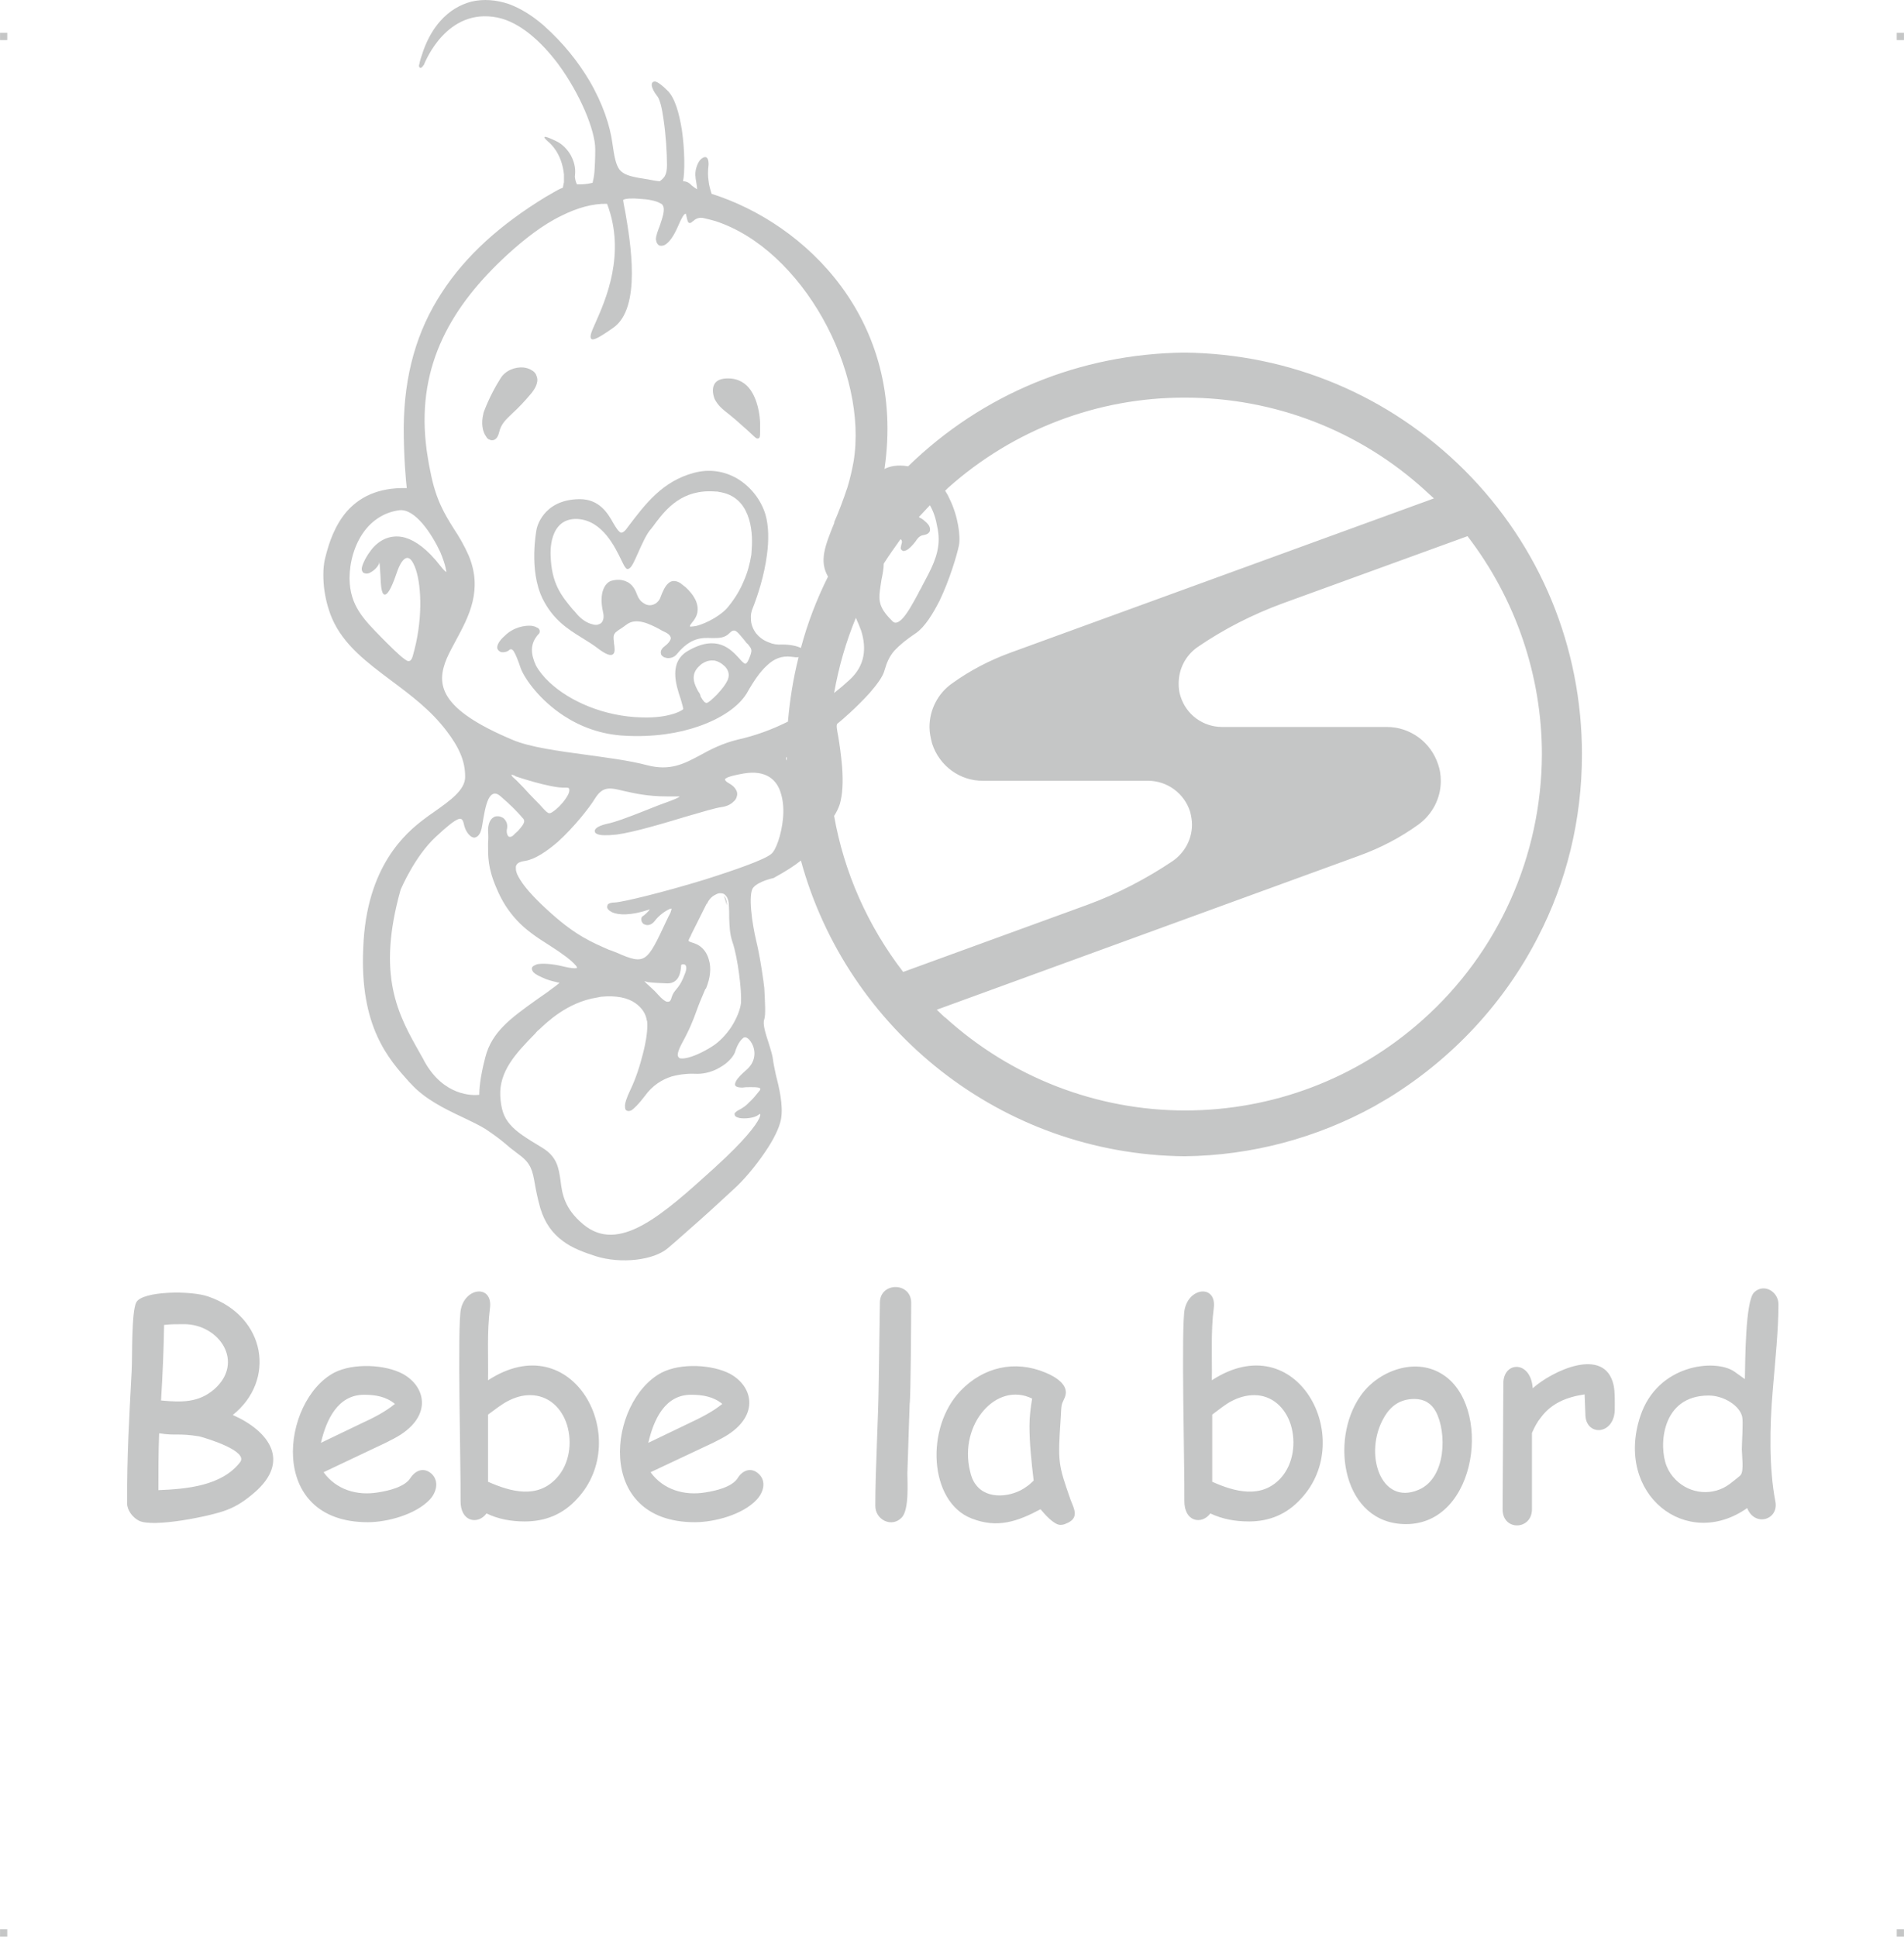 <?xml version="1.0" encoding="UTF-8"?>
<!DOCTYPE svg PUBLIC "-//W3C//DTD SVG 1.1//EN" "http://www.w3.org/Graphics/SVG/1.1/DTD/svg11.dtd">
<!-- Creator: CorelDRAW 2019 (64-Bit) -->
<svg xmlns="http://www.w3.org/2000/svg" xml:space="preserve" width="4.994in" height="5.079in" version="1.1" style="shape-rendering:geometricPrecision; text-rendering:geometricPrecision; image-rendering:optimizeQuality; fill-rule:evenodd; clip-rule:evenodd"
viewBox="0 0 4494.08 4570.75"
 xmlns:xlink="http://www.w3.org/1999/xlink"
 xmlns:xodm="http://www.corel.com/coreldraw/odm/2003">
 <defs>
  <style type="text/css">
   <![CDATA[
    .fil0 {fill:#C5C6C6}
   ]]>
  </style>
 </defs>
 <g id="Layer_x0020_1">
  <g id="_2723216215120">
   <g id="_812266784">
    <rect class="fil0" x="-0" y="77.47" width="17.07" height="17.17"/>
    <rect class="fil0" x="4477" y="77.47" width="17.07" height="17.17"/>
    <rect class="fil0" x="-0" y="4553.58" width="17.07" height="17.17"/>
    <rect class="fil0" x="4477" y="4553.58" width="17.07" height="17.17"/>
   </g>
   <g id="_812269600">
    <path class="fil0" d="M961.87 1559.9c6.3,1.8 9.91,-2.7 12.61,-12.61 23.42,-81.06 20.71,-161.21 7.21,-202.64 -3.6,-10.81 -8.11,-19.81 -12.61,-24.32 -3.6,-3.6 -8.11,-4.5 -11.71,-2.7 -7.21,3.6 -14.41,14.41 -21.62,36.03 -13.51,39.63 -22.52,51.34 -28.82,49.53 -7.21,-2.7 -8.11,-24.32 -9.01,-45.03 -0.9,-15.31 -1.8,-29.72 -2.7,-30.62 -0.9,-0.9 0,1.8 -0.9,3.6 -4.5,9.01 -12.61,16.21 -19.81,19.81l0 0c-2.7,1.8 -6.3,2.7 -9.01,2.7l0 0c-3.6,0 -6.3,-0.9 -9.01,-2.7 -0.9,-1.8 -2.7,-4.5 -2.7,-7.21 -0.9,-5.4 6.3,-24.32 19.81,-42.33 8.11,-11.71 19.81,-22.52 33.32,-28.82 13.51,-6.3 30.62,-9.01 49.53,-3.6 24.32,7.21 52.24,27.02 83.76,67.55 6.3,8.11 10.81,12.61 13.51,13.51 0,0 -0.9,-3.6 -1.8,-9.01 -1.8,-9.01 -6.3,-22.52 -12.61,-37.83 -20.71,-44.13 -59.44,-102.67 -96.37,-99.07 -35.12,4.5 -63.95,23.42 -83.76,50.44 -22.52,30.62 -34.22,72.05 -34.22,110.78 0.9,63.95 32.42,95.47 77.45,141.4 3.6,3.6 7.21,7.21 10.81,10.81 25.22,25.22 40.53,38.73 48.63,42.33l0 0.01zm2668.55 651.15c66.65,-128.79 103.57,-275.59 103.57,-430.5 0,-253.07 -98.17,-491.74 -277.39,-670.97 -177.42,-176.52 -411.59,-274.69 -661.06,-277.39 -245.87,2.7 -476.43,97.27 -652.05,268.39 -25.22,-4.5 -44.13,0 -55.84,6.3 51.34,-352.14 -187.33,-580 -407.98,-649.35 -3.6,-11.71 -6.3,-20.71 -7.21,-30.62 -1.8,-10.81 -1.8,-22.52 0,-38.73 0,-7.21 -0.9,-12.61 -3.6,-15.31 -1.8,-2.7 -5.4,-2.7 -9.01,-0.9 -1.8,0.9 -4.5,2.7 -7.21,5.4 -7.21,9.01 -13.51,26.12 -10.81,42.33l0 0.9c1.8,12.61 3.6,19.81 3.6,26.12 -4.5,-2.7 -8.11,-5.4 -11.71,-8.11 -5.4,-5.4 -10.81,-10.81 -21.62,-10.81 4.5,-18.91 4.5,-72.05 -2.7,-121.59 -6.3,-38.73 -16.21,-74.75 -33.32,-91.86 -13.51,-13.51 -22.52,-19.81 -27.92,-21.62 -3.6,-0.9 -6.3,0 -8.11,1.8 -1.8,1.8 -1.8,4.5 -1.8,7.21 0.9,6.3 5.4,15.31 11.71,23.42 7.21,7.21 12.61,29.72 16.21,56.74 5.4,36.03 8.11,78.36 8.11,108.08 0,11.71 -1.8,19.81 -5.4,26.12 -3.6,5.4 -8.11,9.01 -11.71,11.71 -9.91,-0.9 -18.91,-2.7 -27.92,-4.5 -5.4,-0.9 -10.81,-1.8 -17.11,-2.7 -26.12,-4.5 -40.53,-9.01 -49.53,-19.81 -9.01,-11.71 -12.61,-30.62 -17.11,-62.14 -5.4,-41.43 -22.52,-93.67 -54.04,-147.7 -26.12,-44.13 -61.24,-89.16 -108.98,-131.49 -27.02,-23.42 -54.04,-39.63 -80.16,-49.53 -31.52,-10.81 -61.24,-12.61 -89.16,-6.3 -27.92,7.21 -53.14,22.52 -73.85,45.93 -16.21,18.01 -29.72,41.43 -39.63,68.45 -5.4,15.31 -9.01,27.02 -9.91,33.32 -0.9,1.8 -0.9,3.6 -0.9,4.5l0 0c0.9,4.5 3.6,5.4 7.21,2.7 1.8,-1.8 2.7,-3.6 5.4,-7.21l0 -0.9 0 0 0 0c2.7,-5.4 53.14,-133.29 172.92,-108.98 52.24,10.81 102.67,55.84 143.2,109.88 52.24,71.15 87.36,156.71 87.36,200.84 0,21.62 -0.9,38.73 -1.8,52.24 -0.9,11.71 -2.7,19.81 -4.5,27.02 -15.31,3.6 -24.32,3.6 -32.42,3.6l0 0c-1.8,0 -3.6,0 -4.5,0 -1.8,-3.6 -2.7,-6.3 -3.6,-9.91 -0.9,-3.6 -1.8,-8.11 -0.9,-12.61 1.8,-17.11 -2.7,-32.42 -9.91,-45.93 -8.11,-14.41 -20.71,-27.02 -34.22,-33.32 -52.24,-25.22 -16.21,3.6 -15.31,4.5l0 0c0,0.9 27.92,22.52 33.32,73.85 0,6.3 0,12.61 0,18.01 -0.9,4.5 -1.8,9.01 -2.7,13.51 -5.4,1.8 -10.81,4.5 -17.11,8.11 -6.3,3.6 -14.41,8.11 -23.42,13.51 -106.27,64.85 -189.13,138.7 -245.87,226.96 -57.64,88.26 -88.26,191.83 -89.16,317.92 0,70.25 5.4,126.99 7.21,142.3 -69.35,-1.8 -112.58,22.52 -141.4,54.94 -28.82,33.32 -42.33,74.75 -50.44,107.18 -5.4,18.91 -6.3,44.13 -3.6,71.15 2.7,24.32 9.01,50.44 18.91,73.85 27.02,63.04 82.86,104.47 140.5,147.7 45.93,34.22 93.67,70.25 129.69,117.98 15.31,19.81 26.12,37.83 33.32,54.94 7.21,17.11 10.81,34.22 10.81,53.14 0.9,31.52 -36.93,57.64 -73.85,83.76 -8.11,5.4 -15.31,10.81 -22.52,16.21 -21.62,16.21 -55.84,44.13 -85.56,91.86 -29.72,47.73 -54.94,115.28 -58.54,211.65 -9.01,187.33 60.34,263.88 108.98,317.92l3.6 3.6c32.42,36.03 80.16,59.44 122.49,79.26 20.71,9.91 39.63,18.91 54.04,27.92 25.22,17.11 34.22,24.32 45.03,33.32l0 0c8.11,7.21 17.11,14.41 35.12,27.92 27.02,19.81 30.62,37.83 36.03,69.35 2.7,15.31 6.3,33.32 12.61,55.84 10.81,36.03 29.72,60.34 53.14,77.45 22.52,17.11 50.44,27.02 78.36,36.03 28.82,9.01 63.04,11.71 94.57,8.11 30.62,-3.6 57.64,-12.61 74.75,-27.02 16.21,-13.51 43.23,-37.83 72.95,-63.95 30.62,-27.02 61.24,-55.84 81.96,-74.75 23.42,-20.71 52.24,-54.94 74.75,-88.26 19.81,-28.82 34.22,-57.64 37.83,-78.36 5.4,-32.42 -4.5,-73.85 -12.61,-105.37 -2.7,-13.51 -5.4,-25.22 -6.3,-33.32 -0.9,-9.91 -5.4,-24.32 -9.91,-38.73 -7.21,-22.52 -15.31,-45.93 -10.81,-57.64 3.6,-10.81 1.8,-39.63 0,-73.85 -0.9,-9.91 -9.01,-70.25 -18.91,-110.78 -9.91,-41.43 -19.81,-110.78 -7.21,-126.09 12.61,-15.31 47.73,-22.52 47.73,-22.52l0 0c29.72,-16.21 50.44,-29.72 64.85,-41.43 108.98,398.98 472.83,693.48 905.13,697.99 161.21,-1.8 313.42,-44.13 446.71,-117.08 10.81,-6.3 21.62,-12.61 32.42,-18.91 1.8,-0.9 2.7,-1.8 4.5,-2.7 148.6,-91.86 271.09,-222.45 351.24,-379.16l0.01 -0.01zm-1676.06 -850.19c-27.02,54.04 -48.63,110.78 -63.95,168.42 -9.01,-4.5 -24.32,-8.11 -44.13,-8.11 -11.71,0.9 -22.52,-0.9 -32.42,-5.4 -12.61,-4.5 -22.52,-12.61 -29.72,-21.62 -7.21,-9.91 -11.71,-21.62 -11.71,-33.32 -0.9,-9.01 0.9,-18.01 4.5,-26.12 11.71,-29.72 27.02,-76.55 33.32,-125.19 4.5,-33.32 4.5,-67.55 -3.6,-95.47 -10.81,-35.12 -35.12,-65.75 -66.65,-84.66 -29.72,-17.11 -64.85,-23.42 -101.77,-13.51 -74.75,19.81 -115.28,73.85 -154.91,126.09l-2.7 3.6c-8.11,11.71 -14.41,13.51 -18.01,9.91 -4.5,-3.6 -9.01,-10.81 -14.41,-19.81l0 0c-13.51,-24.32 -33.32,-57.64 -80.16,-57.64 -89.16,0.9 -101.77,71.15 -101.77,72.05l0 0c0,0.9 -18.91,94.57 14.41,163.01 25.22,50.44 60.34,72.05 93.67,92.77 11.71,7.21 23.42,14.41 34.22,22.52 23.42,18.01 34.22,20.71 39.63,14.41l0 0c3.6,-4.5 2.7,-14.41 0.9,-25.22l0 -2.7c-2.7,-18.91 0,-20.71 18.01,-32.42 3.6,-2.7 8.11,-5.4 12.61,-9.01 22.52,-16.21 53.14,-0.9 75.65,10.81 4.5,2.7 9.01,5.4 13.51,7.21 9.91,4.5 14.41,9.91 14.41,15.31 -0.9,5.4 -6.3,12.61 -16.21,19.81 -6.3,5.4 -8.11,10.81 -7.21,15.31 0,2.7 1.8,5.4 4.5,7.21l0 0c1.8,1.8 4.5,2.7 8.11,3.6l0 0c8.11,1.8 18.91,-0.9 25.22,-9.01 32.42,-39.63 59.44,-38.73 81.96,-37.83 16.21,0 30.62,0.9 43.23,-12.61 5.4,-5.4 9.91,-6.3 14.41,-3.6 5.4,3.6 11.71,11.71 20.71,22.52 1.8,2.7 4.5,6.3 7.21,8.11 9.91,12.61 10.81,13.51 3.6,32.42 -4.5,11.71 -8.11,14.41 -10.81,13.51 -3.6,-1.8 -8.11,-6.3 -13.51,-12.61 -19.81,-21.62 -52.24,-56.74 -119.78,-18.01 -46.83,26.12 -29.72,80.16 -18.01,114.38 3.6,13.51 7.21,23.42 5.4,24.32 -3.6,2.7 -12.61,8.11 -27.02,11.71 -15.31,4.5 -37.83,8.11 -69.35,7.21 -90.06,-1.8 -172.02,-38.73 -218.85,-82.86 -13.51,-12.61 -24.32,-26.12 -31.52,-38.73 -6.3,-13.51 -9.91,-26.12 -9.91,-37.83 0,-13.51 5.4,-26.12 15.31,-36.93 3.6,-2.7 3.6,-6.3 2.7,-9.91 -0.9,-2.7 -3.6,-5.4 -7.21,-6.3 -2.7,-1.8 -6.3,-2.7 -10.81,-3.6 -17.11,-1.8 -44.13,3.6 -63.95,23.42 -13.51,11.71 -18.01,21.62 -18.01,27.92 0,2.7 1.8,5.4 3.6,7.21 1.8,1.8 3.6,2.7 6.3,3.6 6.3,0.9 14.41,-0.9 18.91,-5.4 3.6,-2.7 6.3,-1.8 9.91,2.7 4.5,7.21 9.91,19.81 17.11,41.43 9.91,25.22 45.03,74.75 101.77,111.68 38.73,25.22 87.36,44.13 144.1,46.83 66.65,3.6 126.09,-5.4 174.72,-22.52 54.04,-18.91 93.67,-46.83 112.58,-77.45 16.21,-28.82 31.52,-51.34 48.63,-66.65 16.21,-15.31 34.22,-22.52 56.74,-19.81 6.3,0.9 12.61,1.8 17.11,0.9 -12.61,49.53 -20.71,100.87 -25.22,152.2 -37.83,18.91 -77.45,33.32 -117.98,42.33 -36.93,9.01 -64.85,23.42 -89.16,36.93 -38.73,20.71 -71.15,37.83 -126.09,23.42 -40.53,-10.81 -90.96,-17.11 -142.3,-24.32 -66.65,-9.01 -133.29,-18.01 -173.82,-35.12 -173.82,-72.95 -181.92,-130.59 -155.81,-192.73 6.3,-14.41 14.41,-28.82 22.52,-44.13 29.72,-54.94 63.04,-117.98 28.82,-199.04 -10.81,-24.32 -22.52,-44.13 -35.12,-63.04 -20.71,-33.32 -42.33,-67.55 -54.94,-134.19 -2.7,-11.71 -4.5,-22.52 -6.3,-34.22 -1.8,-10.81 -3.6,-22.52 -4.5,-33.32 -9.91,-92.77 5.4,-173.82 39.63,-246.77 34.22,-72.95 87.36,-137.8 153.1,-198.14 39.63,-36.03 82.86,-70.25 127.89,-91.86l0 0c36.03,-18.01 72.95,-28.82 107.18,-27.92 45.03,117.98 -3.6,226.96 -27.02,280.09 -9.01,19.81 -14.41,32.42 -10.81,37.83 3.6,6.3 18.91,-1.8 52.24,-25.22 67.55,-46.83 40.53,-202.64 28.82,-271.99 -3.6,-17.11 -5.4,-28.82 -5.4,-29.72l0 0c0,0 0,0 0,0 4.5,-3.6 21.62,-4.5 39.63,-2.7 18.91,0.9 38.73,4.5 48.63,10.81 2.7,0.9 4.5,2.7 5.4,4.5 6.3,9.91 -0.9,29.72 -7.21,48.63 -4.5,11.71 -9.01,23.42 -9.01,31.52 0.9,5.4 1.8,9.01 4.5,11.71 1.8,2.7 4.5,3.6 8.11,3.6 3.6,0 7.21,-0.9 10.81,-3.6 8.11,-5.4 18.01,-18.01 27.92,-40.53 9.91,-23.42 15.31,-31.52 18.91,-31.52 0.9,0 1.8,6.3 3.6,13.51 1.8,7.21 3.6,9.01 7.21,8.11 2.7,0 3.6,-1.8 5.4,-3.6l0.9 0c3.6,-3.6 10.81,-9.91 23.42,-8.11 9.01,1.8 18.91,4.5 28.82,7.21 206.24,66.65 362.05,355.75 326.93,568.29 -3.6,19.81 -8.11,39.63 -14.41,60.34 -10.81,32.42 -21.62,60.34 -31.52,82.86l0.9 0c-23.42,57.64 -36.03,90.96 -15.31,127.89l0.01 -0.01zm-97.27 425.09c0,2.7 0,6.3 0,9.01 -0.9,-1.8 -1.8,-2.7 -1.8,-4.5 0,-0.9 0,-2.7 1.8,-4.5zm373.76 -627.73c3.6,5.4 7.21,11.71 9.91,18.01 20.71,41.43 27.02,90.06 22.52,111.68 -4.5,21.62 -21.62,80.16 -45.93,130.59 -16.21,31.52 -34.22,60.34 -54.04,74.75 -24.32,16.21 -40.53,29.72 -52.24,42.33 -11.71,13.51 -18.01,27.92 -23.42,46.83 -3.6,14.41 -18.01,33.32 -34.22,52.24 -30.62,34.22 -70.25,68.45 -76.55,72.95 -3.6,2.7 -1.8,12.61 1.8,31.52 2.7,16.21 6.3,39.63 9.01,71.15 2.7,36.93 0.9,64.85 -5.4,87.36 -3.6,10.81 -8.11,19.81 -13.51,27.92 23.42,133.29 79.26,259.38 163.01,368.36l0 0 435 -158.51c71.15,-26.12 138.7,-61.24 201.74,-103.57 27.92,-19.81 45.03,-51.34 45.03,-85.56l0 0c0,-9.91 -1.8,-20.71 -4.5,-30.62 -13.51,-43.23 -54.04,-72.95 -99.07,-72.95l-389.07 0c-54.94,0.9 -103.57,-35.12 -120.69,-87.36 -3.6,-13.51 -6.3,-26.12 -6.3,-39.63 0,-40.53 19.81,-79.26 53.14,-102.67 42.33,-30.62 89.16,-54.94 138.7,-72.95l971.77 -353.95 2.7 -0.9 24.32 -9.01 -18.91 -17.11 -1.8 -1.8c-154.91,-141.4 -356.65,-218.85 -565.59,-218.85l-0.9 0c-206.24,-0.9 -406.18,75.65 -560.19,213.45 -1.8,1.8 -4.5,4.5 -6.3,6.3l-0 -0.01zm-262.08 477.33c12.61,-9.91 24.32,-19.81 36.03,-30.62 37.83,-34.22 40.53,-75.65 27.92,-116.18 -3.6,-9.91 -8.11,-20.71 -12.61,-30.62 -23.42,56.74 -40.53,116.18 -51.34,177.42l0 -0zm-495.34 231.46c-33.32,-8.11 -50.44,-12.61 -69.35,18.01 -12.61,20.71 -48.63,66.65 -87.36,101.77 -26.12,22.52 -54.04,41.43 -77.45,45.03 -7.21,0.9 -11.71,2.7 -15.31,4.5 -5.4,3.6 -7.21,8.11 -6.3,14.41 0,7.21 3.6,15.31 9.91,25.22 13.51,22.52 41.43,51.34 73.85,80.16 59.44,53.14 97.27,68.45 136,85.56 6.3,1.8 11.71,4.5 17.11,6.3 69.35,30.62 72.05,24.32 118.88,-75.65 2.7,-5.4 5.4,-11.71 9.01,-18.01 1.8,-5.4 2.7,-8.11 2.7,-9.91 0,0 0,0 0,0 -1.8,0 -3.6,0 -6.3,1.8 -9.91,4.5 -24.32,15.31 -32.42,26.12l0 0c-7.21,9.91 -15.31,11.71 -20.71,10.81 -3.6,-0.9 -6.3,-1.8 -8.11,-3.6 -1.8,-2.7 -3.6,-4.5 -3.6,-7.21 -0.9,-4.5 0,-9.01 4.5,-10.81 4.5,-3.6 11.71,-9.91 15.31,-15.31l0 0c-45.03,15.31 -73.85,13.51 -88.26,7.21 -5.4,-2.7 -9.01,-5.4 -10.81,-8.11 -2.7,-3.6 -1.8,-7.21 0,-10.81l0 0c2.7,-2.7 8.11,-4.5 16.21,-4.5 20.71,-0.9 121.59,-26.12 212.55,-54.04 73.85,-23.42 140.5,-46.83 156.71,-60.34 10.81,-8.11 24.32,-45.03 27.92,-83.76 1.8,-19.81 0.9,-39.63 -4.5,-57.64 -4.5,-17.11 -13.51,-31.52 -27.92,-40.53 -14.41,-9.01 -34.22,-12.61 -60.34,-8.11 -20.71,3.6 -36.03,7.21 -42.33,11.71 -3.6,1.8 -1.8,6.3 8.11,11.71 8.11,4.5 13.51,9.91 16.21,15.31 2.7,4.5 3.6,9.91 1.8,15.31 -0.9,4.5 -3.6,9.01 -8.11,12.61 -6.3,6.3 -15.31,10.81 -27.92,12.61 -13.51,1.8 -44.13,10.81 -81.06,21.62 -56.74,17.11 -126.09,37.83 -166.61,43.23 -25.22,2.7 -38.73,1.8 -45.03,-0.9 -4.5,-1.8 -6.3,-3.6 -6.3,-6.3 -0.9,-2.7 0.9,-5.4 2.7,-7.21 4.5,-4.5 13.51,-8.11 25.22,-10.81 18.91,-3.6 52.24,-16.21 86.46,-29.72 16.21,-6.3 33.32,-13.51 48.63,-18.91 22.52,-8.11 36.03,-13.51 36.93,-16.21 0,0 -9.01,0 -29.72,0 -45.93,0 -76.55,-7.21 -100.87,-12.61l-0 0zm-139.59 -8.11c-33.32,1.8 -117.98,-27.02 -117.98,-27.02l0 -0.9c-4.5,-1.8 -7.21,-2.7 -9.01,-2.7 0.9,2.7 2.7,5.4 7.21,9.01 6.3,5.4 12.61,12.61 22.52,22.52 7.21,8.11 17.11,18.91 30.62,32.42 5.4,5.4 9.91,9.91 13.51,14.41 15.31,16.21 15.31,16.21 31.52,3.6 9.91,-8.11 22.52,-22.52 28.82,-35.12 1.8,-3.6 2.7,-7.21 2.7,-9.91 0,-2.7 0,-4.5 -1.8,-5.4 -1.8,-0.9 -4.5,-0.9 -8.11,-0.9l-0 -0zm-305.31 116.18c-49.53,45.93 -81.06,120.69 -82.86,124.29 -57.64,204.44 -5.4,296.31 45.03,385.47l0 0c3.6,7.21 8.11,13.51 10.81,19.81 45.93,82.86 114.38,81.06 129.69,79.26 0,-9.91 0.9,-37.83 14.41,-89.16 15.31,-59.44 60.34,-91.86 117.98,-133.29 5.4,-3.6 9.91,-7.21 18.01,-12.61l9.01 -6.3c20.71,-15.31 29.72,-21.62 29.72,-23.42 0,0 -3.6,0 -9.01,-1.8 -8.11,-1.8 -19.81,-4.5 -32.42,-10.81 -12.61,-5.4 -18.91,-9.91 -21.62,-14.41 -2.7,-4.5 -2.7,-8.11 0,-10.81 1.8,-1.8 5.4,-3.6 9.91,-5.4 11.71,-2.7 35.12,-1.8 63.95,5.4 15.31,3.6 24.32,4.5 29.72,3.6 0.9,-0.9 0.9,-0.9 0.9,-0.9 0,-1.8 -0.9,-3.6 -3.6,-6.3 -9.01,-10.81 -30.62,-27.02 -60.34,-45.93 -33.32,-20.71 -58.54,-38.73 -78.36,-60.34 -19.81,-21.62 -35.12,-45.03 -47.73,-75.65 -20.71,-47.73 -19.81,-74.75 -19.81,-105.37 0.9,-9.91 0.9,-18.91 0,-29.72 0,-17.11 5.4,-27.02 12.61,-31.52 3.6,-2.7 7.21,-2.7 10.81,-2.7 4.5,0 8.11,1.8 11.71,3.6 6.3,4.5 11.71,13.51 9.91,24.32 -1.8,7.21 -0.9,12.61 0.9,16.21 0.9,1.8 1.8,3.6 2.7,3.6 0.9,0.9 2.7,0.9 4.5,0.9 3.6,-0.9 7.21,-3.6 9.91,-7.21 2.7,-1.8 4.5,-4.5 7.21,-6.3 9.91,-11.71 19.81,-21.62 12.61,-29.72 -1.8,-1.8 -4.5,-4.5 -6.3,-7.21 -10.81,-11.71 -22.52,-24.32 -47.73,-45.93 -12.61,-10.81 -21.62,-5.4 -27.92,7.21 -7.21,15.31 -10.81,38.73 -14.41,60.34 -1.8,13.51 -5.4,21.62 -9.91,26.12 -2.7,2.7 -6.3,4.5 -9.91,4.5 -3.6,-0.9 -6.3,-1.8 -9.01,-4.5 -6.3,-5.4 -11.71,-14.41 -14.41,-26.12 -2.7,-12.61 -6.3,-16.21 -14.41,-12.61 -10.81,4.5 -27.02,18.01 -52.24,41.43l0 0zm504.35 343.14c-0.9,0 -1.8,0 -1.8,0l-0.9 0c-6.3,-1.8 -9.01,-2.7 -9.01,-2.7 0,0.9 6.3,7.21 14.41,14.41 6.3,5.4 13.51,12.61 18.91,18.91 8.11,9.01 14.41,13.51 18.91,15.31 1.8,0 2.7,0 4.5,0 0.9,0 1.8,-0.9 2.7,-0.9 1.8,-1.8 3.6,-4.5 4.5,-9.01 2.7,-9.01 6.3,-13.51 10.81,-18.91 5.4,-6.3 12.61,-15.31 19.81,-35.12 5.4,-11.71 4.5,-18.91 2.7,-21.62 -0.9,-1.8 -1.8,-1.8 -3.6,-2.7 -0.9,0 -2.7,0 -3.6,0 -1.8,0 -2.7,0.9 -3.6,1.8l0 0 0 1.8c-0.9,10.81 -2.7,41.43 -32.42,41.43 -23.42,-0.9 -36.93,-1.8 -42.33,-2.7l0 0.01zm-259.38 110.78c-2.7,1.8 -3.6,3.6 -5.4,4.5l-5.4 6.3c-45.03,45.93 -84.66,88.26 -81.96,146.8 1.8,30.62 8.11,50.44 23.42,67.55 14.41,17.11 38.73,32.42 74.75,54.04 36.03,21.62 39.63,47.73 44.13,78.36 3.6,30.62 9.01,65.75 53.14,102.67 84.66,71.15 187.33,-21.62 311.62,-134.19l0 0 1.8 -1.8c67.55,-61.24 94.57,-97.27 102.67,-114.38 1.8,-4.5 2.7,-7.21 1.8,-9.01 0,0 0,-0.9 0,-0.9 -0.9,0 -2.7,0.9 -4.5,2.7 -9.91,7.21 -30.62,9.01 -43.23,7.21 -3.6,-0.9 -6.3,-1.8 -8.11,-2.7 -3.6,-1.8 -4.5,-4.5 -4.5,-8.11 0.9,-1.8 3.6,-4.5 8.11,-7.21 10.81,-5.4 19.81,-11.71 27.02,-19.81 8.11,-7.21 15.31,-16.21 22.52,-25.22 3.6,-3.6 3.6,-6.3 2.7,-7.21 -4.5,-3.6 -18.91,-2.7 -33.32,-2.7 -2.7,0 -5.4,0.9 -8.11,0.9 -18.01,0 -20.71,-5.4 -15.31,-15.31 3.6,-7.21 13.51,-17.11 26.12,-27.92 10.81,-9.91 16.21,-21.62 17.11,-33.32 0.9,-12.61 -2.7,-25.22 -11.71,-36.03 -1.8,-1.8 -3.6,-3.6 -5.4,-4.5 -2.7,-1.8 -5.4,-1.8 -8.11,-0.9 -2.7,1.8 -5.4,4.5 -8.11,8.11l0 0c-5.4,7.21 -9.91,17.11 -12.61,27.02 -5.4,12.61 -18.91,26.12 -35.12,35.12 -16.21,9.91 -36.03,15.31 -53.14,15.31 -17.11,-0.9 -38.73,0 -61.24,6.3 -22.52,7.21 -45.03,20.71 -63.04,45.93 -14.41,18.91 -25.22,29.72 -32.42,34.22 -4.5,1.8 -8.11,1.8 -10.81,0 -2.7,-0.9 -3.6,-4.5 -3.6,-9.01 -0.9,-7.21 3.6,-20.71 12.61,-39.63 12.61,-26.12 22.52,-56.74 29.72,-85.56 8.11,-31.52 11.71,-59.44 9.91,-75.65 0,-0.9 0,-1.8 -0.9,-2.7 -1.8,-14.41 -10.81,-29.72 -27.92,-41.43 -17.11,-11.71 -43.23,-18.01 -80.16,-14.41 -2.7,0.9 -6.3,0.9 -9.01,1.8 -70.25,10.81 -119.78,59.44 -136,74.75l-0.01 0zm394.48 -296.3c-16.21,32.42 -36.93,73.85 -36.93,73.85l0 0.9c-5.4,9.91 -7.21,12.61 -4.5,14.41 1.8,0.9 4.5,1.8 7.21,2.7 3.6,0.9 7.21,2.7 11.71,4.5l0 0 0 0c12.61,6.3 23.42,18.91 27.92,36.93 5.4,18.01 3.6,41.43 -7.21,67.55l-0.9 0 -0.9 1.8 0 0c-9.01,20.71 -15.31,36.03 -20.71,51.34 -8.11,22.52 -16.21,43.23 -36.03,79.26 -5.4,10.81 -8.11,18.91 -8.11,24.32 0.9,3.6 1.8,5.4 4.5,7.21 3.6,0.9 8.11,0.9 13.51,0 17.11,-2.7 42.33,-14.41 62.14,-27.02 18.91,-11.71 34.22,-28.82 45.93,-45.93 13.51,-20.71 21.62,-42.33 23.42,-57.64 0.9,-14.41 -0.9,-40.53 -4.5,-67.55 -3.6,-28.82 -9.91,-59.44 -15.31,-74.75 -7.21,-21.62 -7.21,-37.83 -8.11,-57.64 0,-9.91 0,-20.71 -0.9,-34.22 -0.9,-9.01 -3.6,-15.31 -7.21,-18.91 -2.7,-3.6 -6.3,-5.4 -9.91,-5.4 -4.5,-0.9 -9.01,0 -13.51,2.7 -8.11,3.6 -16.21,10.81 -20.71,21.62l-0.9 0 0 -0.01zm500.74 -912.33c5.4,2.7 9.91,5.4 13.51,9.01 4.5,3.6 8.11,7.21 10.81,11.71 1.8,3.6 2.7,8.11 1.8,11.71 0,0.9 -0.9,2.7 -1.8,3.6 -3.6,4.5 -8.11,5.4 -12.61,6.3 -5.4,0.9 -11.71,2.7 -18.91,14.41 -8.11,10.81 -16.21,18.91 -22.52,21.62 -2.7,0.9 -4.5,1.8 -6.3,1.8 -2.7,-0.9 -4.5,-1.8 -6.3,-4.5 -0.9,-2.7 0,-5.4 0.9,-9.91l0 0c2.7,-7.21 1.8,-11.71 -1.8,-13.51 -13.51,18.91 -27.02,37.83 -39.63,57.64 0,12.61 -2.7,25.22 -5.4,38.73 -1.8,11.71 -3.6,22.52 -4.5,33.32 -0.9,12.61 0.9,22.52 5.4,31.52 4.5,9.91 12.61,19.81 24.32,31.52 6.3,7.21 13.51,4.5 21.62,-2.7 13.51,-12.61 27.92,-39.63 40.53,-63.04 1.8,-4.5 4.5,-8.11 6.3,-11.71l2.7 -5.4c20.71,-38.73 38.73,-71.15 38.73,-109.88 0,-8.11 -0.9,-18.91 -3.6,-30.62 -2.7,-16.21 -8.11,-34.22 -17.11,-49.53 -8.11,9.01 -17.11,18.01 -26.12,27.92l0 -0zm-1027.61 -245.87c0,0 13.51,-39.63 40.53,-81.96 11.71,-18.91 35.12,-27.02 54.04,-25.22 7.21,0.9 13.51,2.7 18.91,6.3 5.4,2.7 9.91,7.21 11.71,13.51 4.5,9.91 1.8,23.42 -11.71,40.53 -18.01,21.62 -32.42,36.03 -44.13,46.83 -17.11,16.21 -27.92,26.12 -32.42,45.93 -2.7,10.81 -7.21,16.21 -12.61,18.01 -3.6,0.9 -7.21,0.9 -9.91,-0.9 -3.6,-0.9 -6.3,-3.6 -8.11,-7.21 -8.11,-10.81 -12.61,-30.62 -6.3,-54.94l0 -0.9 0 -0zm545.78 -32.42c0,0 -23.42,-54.04 39.63,-48.63 23.42,2.7 39.63,16.21 49.53,34.22 15.31,27.02 18.91,62.14 18.01,81.96 0,2.7 0,5.4 0,7.21 0,13.51 0,18.91 -7.21,18.01l0 0c-3.6,-0.9 -7.21,-5.4 -15.31,-12.61 -4.5,-4.5 -10.81,-9.91 -18.01,-16.21 -12.61,-11.71 -23.42,-20.71 -32.42,-27.92 -16.21,-12.61 -26.12,-20.71 -34.22,-36.03l0 0 0 0zm-323.33 282.8c-70.25,-3.6 -63.95,84.66 -63.95,84.66l0 0.9c1.8,66.65 25.22,95.47 52.24,127.89 2.7,2.7 5.4,5.4 8.11,9.01 11.71,14.41 26.12,23.42 38.73,26.12 5.4,1.8 10.81,1.8 14.41,0 3.6,-0.9 7.21,-3.6 9.01,-7.21 2.7,-5.4 3.6,-12.61 0.9,-23.42 -4.5,-20.71 -3.6,-35.12 -0.9,-45.93 4.5,-17.11 14.41,-24.32 20.71,-26.12 6.3,-1.8 22.52,-5.4 37.83,2.7 9.01,4.5 17.11,13.51 22.52,28.82 3.6,9.91 9.01,17.11 15.31,20.71 4.5,3.6 9.91,5.4 15.31,5.4 5.4,0 9.91,-1.8 14.41,-4.5 4.5,-3.6 9.01,-8.11 10.81,-14.41 5.4,-14.41 10.81,-26.12 18.01,-32.42 7.21,-7.21 17.11,-8.11 28.82,-0.9 3.6,2.7 8.11,6.3 12.61,9.91 9.01,8.11 18.91,19.81 24.32,32.42 5.4,13.51 6.3,28.82 -3.6,43.23 -1.8,2.7 -3.6,5.4 -5.4,7.21 -3.6,4.5 -5.4,7.21 -5.4,9.01l0 0c0,0.9 0.9,0.9 2.7,0.9 3.6,0 8.11,-0.9 13.51,-1.8 23.42,-6.3 59.44,-25.22 75.65,-46.83 15.31,-18.91 27.02,-38.73 35.12,-58.54 9.01,-19.81 14.41,-40.53 18.01,-62.14 0,-3.6 0.9,-8.11 0.9,-13.51 1.8,-22.52 0.9,-54.04 -9.91,-81.06 -10.81,-27.02 -30.62,-48.63 -67.55,-54.04l0 0c-2.7,-0.9 -5.4,-0.9 -8.11,-0.9 -78.36,-6.3 -116.18,41.43 -140.5,72.95 -3.6,5.4 -7.21,9.91 -10.81,14.41 -11.71,12.61 -21.62,36.03 -30.62,55.84 -8.11,18.01 -14.41,33.32 -20.71,37.83 -3.6,2.7 -7.21,2.7 -9.91,-1.8 -2.7,-2.7 -5.4,-9.01 -9.01,-16.21 -15.31,-31.52 -45.03,-94.57 -103.57,-98.17l0 -0zm284.6 407.08c3.6,4.5 5.4,9.01 5.4,11.71 6.3,10.81 9.91,15.31 14.41,15.31 4.5,-0.9 11.71,-7.21 24.32,-19.81 12.61,-13.51 20.71,-24.32 25.22,-34.22 3.6,-9.01 3.6,-17.11 -1.8,-26.12 -1.8,-2.7 -3.6,-5.4 -7.21,-8.11 -5.4,-5.4 -13.51,-9.91 -21.62,-11.71 -9.01,-0.9 -18.01,0 -27.92,6.3 -3.6,1.8 -7.21,5.4 -11.71,9.91 -18.91,20.71 -6.3,43.23 0.9,56.74l0 0zm67.55 504.35c-2.7,-8.11 -4.5,-15.31 -7.21,-23.42l0 0.9c3.6,3.6 6.3,9.91 7.21,18.91l0 3.6zm1641.84 271.09l0 0c-154.01,137.8 -353.05,213.45 -560.19,213.45 -208.94,0 -410.69,-78.36 -565.59,-218.85l-2.7 -1.8 -18.01 -17.11 997.89 -363.85c49.53,-18.01 96.37,-42.33 138.7,-72.95 33.32,-24.32 53.14,-62.14 53.14,-102.67l0 -0.9c0,-12.61 -1.8,-26.12 -6.3,-38.73 -17.11,-52.24 -65.75,-88.26 -120.69,-88.26l-389.07 0c-45.03,0 -84.66,-28.82 -98.17,-72.05 -3.6,-9.91 -4.5,-20.71 -4.5,-30.62 0,-34.22 16.21,-65.75 44.13,-85.56 63.04,-43.23 130.59,-77.45 201.74,-103.57l435.9 -158.51c113.48,147.7 175.62,328.73 175.62,515.16 -0.9,239.57 -102.67,467.42 -281.9,626.84l0.01 -0z"/>
    <path class="fil0" d="M534.97 3563.79c-36.03,14.41 -173.82,42.33 -207.14,25.22 -14.41,-7.21 -27.92,-24.32 -27.92,-41.43 0,-121.59 4.5,-190.03 10.81,-312.52 1.8,-32.42 -0.9,-137.8 10.81,-161.21l0 0c13.51,-27.02 129.69,-28.82 171.12,-13.51 136,47.73 158.51,198.14 56.74,279.19 85.56,37.83 137.8,108.98 50.44,183.73l0 0c-19.81,17.11 -40.53,31.52 -64.85,40.53l0 0 0 0zm-100.87 -438.6c-18.01,0 -31.52,0 -46.83,1.8 -0.9,59.44 -3.6,118.88 -7.21,178.32 48.63,4.5 88.26,5.4 125.19,-26.12l0 0c72.95,-63.95 12.61,-154.01 -71.15,-154.01l0 0zm36.02 264.78c-51.34,-8.11 -54.04,-0.9 -94.57,-7.21 -1.8,45.93 -1.8,89.16 -1.8,134.19 66.65,-2.7 149.51,-9.91 192.73,-65.75 20.71,-26.12 -75.65,-55.84 -96.37,-61.24l-0 0zm398.08 202.64c-240.47,0 -203.54,-287.3 -79.26,-353.05 45.93,-23.42 120.69,-18.91 161.21,2.7l0 0c56.74,30.62 72.05,104.47 -20.71,153.1 -11.71,6.3 -26.12,13.51 -44.13,21.62l0 0 -121.59 57.64c29.72,41.43 79.26,55.84 127.89,47.73 24.32,-3.6 63.04,-12.61 76.55,-33.32l0 0c12.61,-19.81 33.32,-27.02 51.34,-9.91l0 0c17.11,17.11 10.81,43.23 -5.4,60.34 -33.32,35.12 -99.97,53.14 -145.9,53.14zm-9.01 -300.81c-62.14,0 -89.16,59.44 -101.77,113.48l93.67 -45.03 0 0c31.52,-14.41 57.64,-27.92 81.06,-46.83 -20.71,-17.11 -45.03,-21.62 -72.95,-21.62l0 0zm379.16 299.01c-31.52,0 -62.14,-5.4 -90.06,-18.91 -19.81,27.02 -62.14,20.71 -61.24,-30.62 0.9,-73.85 -8.11,-414.29 0.9,-452.11 11.71,-52.24 75.65,-56.74 68.45,-1.8l0 0c-7.21,56.74 -3.6,113.48 -4.5,170.22 200.84,-130.59 342.24,137.8 210.75,279.19l0 0c-33.32,36.93 -74.75,54.04 -124.29,54.04zm12.61 -298.11c-18.91,0 -36.03,5.4 -53.14,14.41l0 0c-15.31,8.11 -29.72,19.81 -45.93,31.52l0 158.51c53.14,23.42 116.18,41.43 162.11,-9.01 30.62,-33.32 36.93,-83.76 24.32,-125.19 -12.61,-40.53 -44.13,-70.25 -87.36,-70.25l0 -0zm389.07 299.91c-240.47,0 -203.54,-287.3 -78.36,-353.05 45.93,-23.42 119.78,-18.91 161.21,2.7l0 0c56.74,30.62 72.05,104.47 -20.71,153.1 -11.71,6.3 -26.12,13.51 -44.13,21.62l0 0 -122.49 57.64c29.72,41.43 80.16,55.84 128.79,47.73 24.32,-3.6 63.04,-12.61 76.55,-33.32l0 0c11.71,-19.81 33.32,-27.02 50.44,-9.91l0 0c18.01,17.11 10.81,43.23 -5.4,60.34 -32.42,35.12 -99.07,53.14 -145.9,53.14zm-9.01 -300.81c-62.14,0 -88.26,59.44 -100.87,113.48l93.67 -45.03c30.62,-14.41 57.64,-27.92 81.06,-46.83 -20.71,-17.11 -45.93,-21.62 -73.85,-21.62l0 0zm516.06 21.61l-5.4 163.91 0 0c0,21.62 4.5,86.46 -13.51,104.47 -23.42,24.32 -62.14,5.4 -62.14,-27.92 0,-89.16 7.21,-202.64 8.11,-296.31l2.7 -182.83c0,-49.53 73.85,-49.53 73.85,0 0,30.62 -0.9,221.55 -3.6,238.66l-0 0zm355.75 285.5c-15.31,0 -37.83,-26.12 -46.83,-36.93 -54.04,28.82 -101.77,45.93 -163.01,21.62 -99.97,-38.73 -109.88,-214.35 -25.22,-301.71l0 0c53.14,-54.94 126.99,-72.95 199.94,-42.33l0 0c24.32,9.91 56.74,29.72 45.93,57.64l0 0c-9.01,20.71 -8.11,14.41 -9.91,47.73 -7.21,108.08 -6.3,109.88 23.42,195.43 8.11,20.71 21.62,43.23 -11.71,55.84 -3.6,1.8 -8.11,2.7 -12.61,2.7l-0 0zm-72.95 -233.26c0,-21.62 2.7,-43.23 6.3,-64.85 -84.66,-41.43 -172.92,61.24 -146.8,170.22 2.7,13.51 7.21,24.32 13.51,32.42l0 0c27.02,37.83 87.36,29.72 119.78,5.4 5.4,-3.6 10.81,-8.11 17.11,-14.41 -5.4,-45.93 -9.91,-89.16 -9.91,-128.79zm517.86 225.16c-32.42,0 -62.14,-5.4 -90.96,-18.91 -19.81,27.02 -62.14,20.71 -61.24,-30.62 0.9,-73.85 -8.11,-414.29 0.9,-452.11 11.71,-52.24 75.65,-56.74 68.45,-1.8l0 0c-7.21,56.74 -3.6,113.48 -4.5,170.22 200.84,-130.59 342.24,137.8 210.75,279.19l0 0c-33.32,36.93 -74.75,54.04 -123.39,54.04zm12.61 -298.11c-18.91,0 -36.93,5.4 -54.04,14.41l0 0c-15.31,8.11 -28.82,19.81 -45.03,31.52l0 158.51c52.24,23.42 116.18,41.43 162.11,-9.01 29.72,-33.32 36.03,-83.76 23.42,-125.19 -12.61,-40.53 -44.13,-70.25 -86.46,-70.25l0 -0zm358.45 304.41c-149.51,0 -181.02,-197.24 -108.08,-301.71l0 0c39.63,-58.54 126.99,-92.77 191.83,-53.14 120.69,72.05 86.46,354.85 -83.76,354.85zm19.81 -295.4c-32.42,0 -55.84,15.31 -72.05,44.13l0 0c-48.63,83.76 -8.11,208.94 81.96,170.22 65.75,-27.92 66.65,-136 40.53,-184.63 -10.81,-19.81 -27.92,-29.72 -50.44,-29.72zm472.83 27.02c-2.7,59.44 -69.35,61.24 -69.35,9.01l-1.8 -46.83c-42.33,6.3 -78.36,20.71 -103.57,54.94 -8.11,9.91 -14.41,21.62 -20.71,36.03l0 180.12 0 0c0,49.53 -69.35,52.24 -69.35,0l1.8 -297.21c0,-52.24 64.85,-54.94 69.35,11.71 45.03,-40.53 170.22,-100.87 190.93,-7.21 3.6,17.11 2.7,41.43 2.7,59.44zm372.86 -46.83c-7.21,83.76 -9.01,183.73 6.3,262.08 8.11,43.23 -48.63,60.34 -66.65,15.31 -143.2,100.87 -313.42,-32.42 -252.17,-217.05 40.53,-122.49 176.52,-136 221.55,-105.37l25.22 18.01c0.9,-40.53 0.9,-183.73 21.62,-204.44 22.52,-22.52 57.64,-2.7 57.64,27.92 0,59.44 -7.21,127.89 -13.51,203.54l0 0zm-151.3 11.71c-112.58,0 -117.98,120.69 -99.07,166.61 4.5,11.71 11.71,22.52 21.62,32.42l0 0c34.22,34.22 88.26,38.73 126.99,9.91 6.3,-4.5 13.51,-10.81 21.62,-17.11l0 0c1.8,-1.8 3.6,-2.7 4.5,-4.5l0 0c8.11,-9.01 2.7,-46.83 2.7,-60.34 0,-15.31 3.6,-63.95 0.9,-76.55 -5.4,-26.12 -43.23,-50.44 -79.26,-50.44l-0 0z"/>
   </g>
  </g>
 </g>
</svg>

